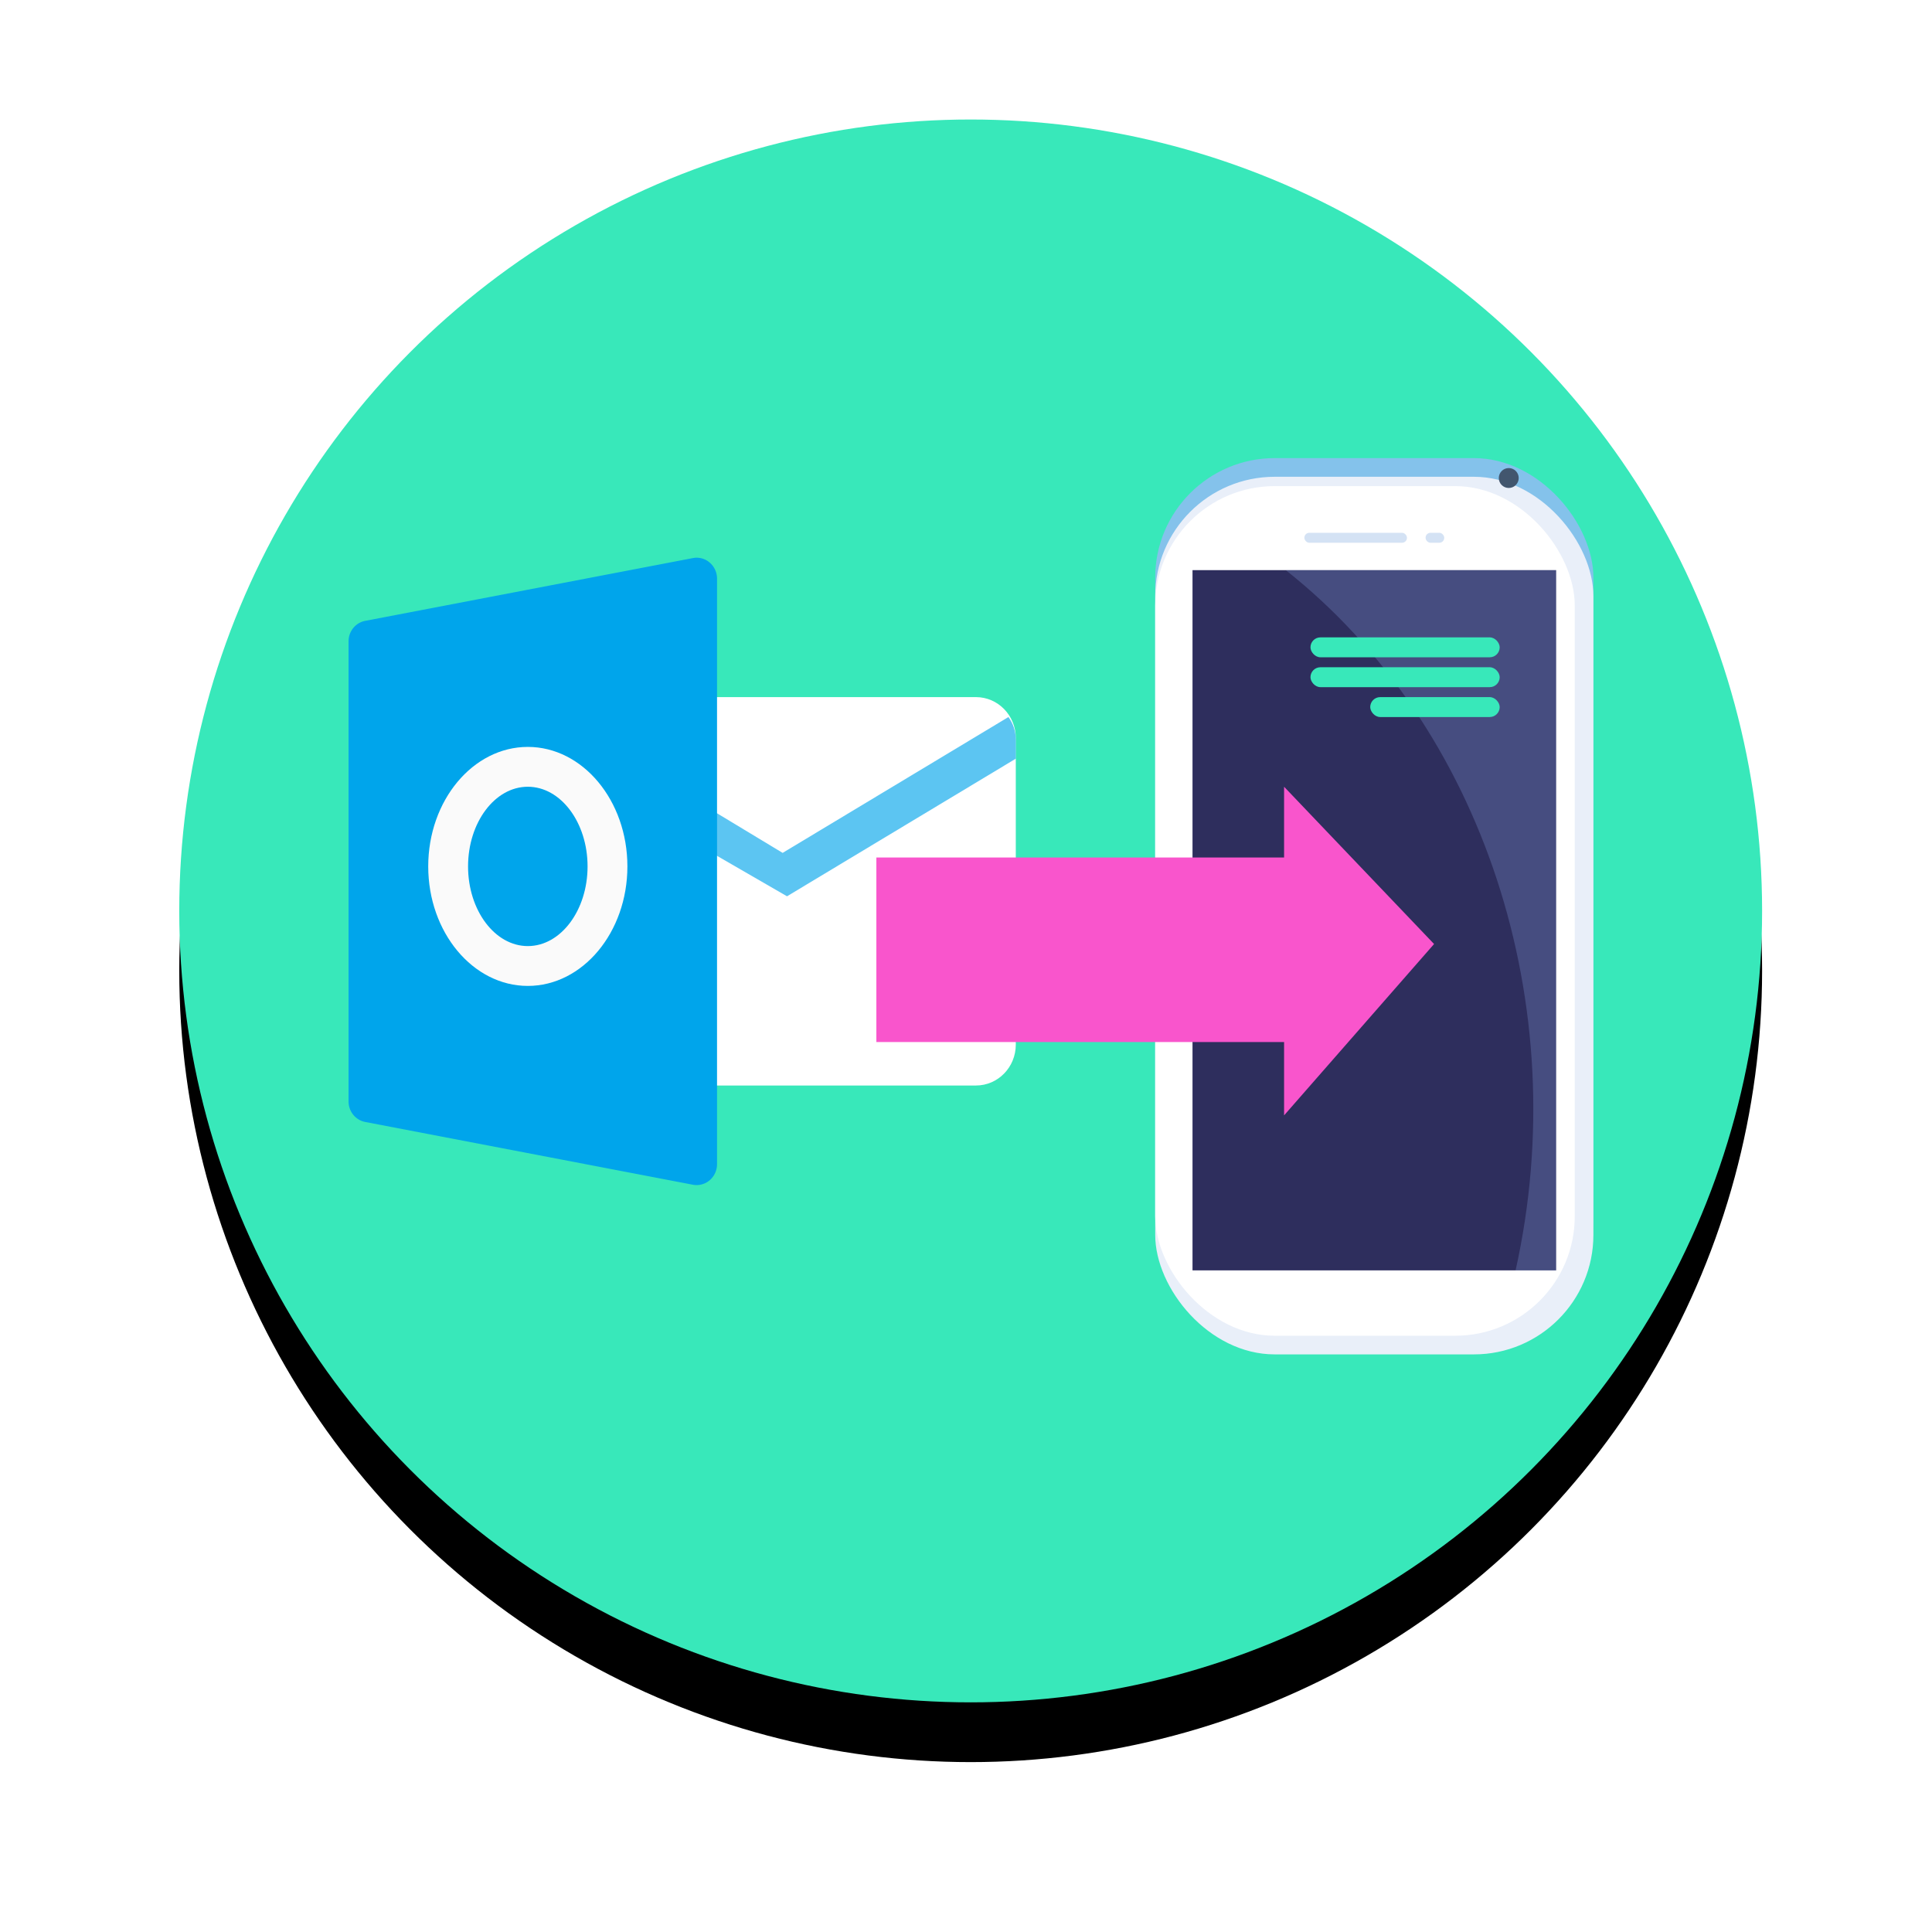 <svg width="194" height="194" xmlns="http://www.w3.org/2000/svg" xmlns:xlink="http://www.w3.org/1999/xlink"><defs><filter x="-18.9%" y="-15.1%" width="137.8%" height="137.8%" filterUnits="objectBoundingBox" id="a"><feOffset dy="6" in="SourceAlpha" result="shadowOffsetOuter1"/><feGaussianBlur stdDeviation="9" in="shadowOffsetOuter1" result="shadowBlurOuter1"/><feColorMatrix values="0 0 0 0 0.369 0 0 0 0 0.369 0 0 0 0 0.369 0 0 0 0.2 0" in="shadowBlurOuter1"/></filter><circle id="b" cx="79.47" cy="79.47" r="79.47"/></defs><g fill="none" fill-rule="evenodd"><g fill-rule="nonzero" transform="translate(18 12)"><use fill="#000" filter="url(#a)" xlink:href="#b"/><use fill="#38E8BA" xlink:href="#b"/></g><g transform="translate(35 46)"><g fill-rule="nonzero"><path d="M25 58.895C25 61.164 26.79 63 29 63h34c2.21 0 4-1.836 4-4.105v-30.79C67 25.836 65.21 24 63 24H29c-2.21 0-4 1.836-4 4.105v30.79z" fill="#FFF"/><path d="M67 30.181V28.26c0-.846-.275-1.622-.739-2.26L43.588 39.642l-15.173-9.161L27 34.162 44.028 44 67 30.181z" fill="#00A5EB" opacity=".637"/><path d="M36.256 10.486a1.989 1.989 0 00-1.69-.445l-32.889 6.3C.703 16.524 0 17.39 0 18.401V64.6c0 1.008.703 1.878 1.677 2.062l32.89 6.3a2.02 2.02 0 001.69-.445c.472-.399.743-.995.743-1.617V12.103c0-.626-.271-1.218-.744-1.617z" fill="#00A5EB"/><path d="M18 53c-5.512 0-10-5.384-10-12s4.488-12 10-12 10 5.384 10 12-4.488 12-10 12zm0-20c-3.308 0-6 3.588-6 8s2.692 8 6 8 6-3.588 6-8-2.692-8-6-8z" fill="#FAFAFA"/></g><circle fill="#060B4F" fill-rule="nonzero" transform="rotate(-19.78 81.532 53.994)" cx="81.532" cy="53.994" r="1"/><rect fill="#84C2EB" fill-rule="nonzero" x="81" width="44" height="88.125" rx="12"/><rect fill="#E9EFF9" fill-rule="nonzero" x="81" y="1.875" width="44" height="88.125" rx="12"/><rect fill="#FFF" fill-rule="nonzero" x="81" y="2.813" width="42.128" height="85.313" rx="12"/><path fill="#2E2E5D" fill-rule="nonzero" d="M84.745 11.25h36.511v70.313H84.745z"/><rect fill="#D4E2F4" fill-rule="nonzero" x="95.979" y="7.5" width="10.298" height="1" rx=".49"/><rect fill="#D4E2F4" fill-rule="nonzero" x="108.149" y="7.5" width="1.872" height="1" rx=".49"/><path d="M94.106 11.25c19.812 15.656 29.011 43.683 23.08 70.313h4.07V11.25h-27.15" fill="#9CBEFB" fill-rule="nonzero" opacity=".22"/><g transform="matrix(-1 0 0 1 116 18)" fill="#38E8BA"><rect transform="matrix(-1 0 0 1 19.82 0)" x=".41" width="19" height="2" rx="1"/><rect transform="matrix(-1 0 0 1 19.82 0)" x=".41" y="3" width="19" height="2" rx="1"/><rect transform="matrix(-1 0 0 1 13.82 0)" x=".41" y="6" width="13" height="2" rx="1"/></g><circle fill="#42566E" fill-rule="nonzero" cx="116.5" cy="2" r="1"/><path fill="#F955CC" d="M53 58.634V40.105h40.94V33L109 48.793 93.94 66v-7.366z"/></g></g></svg>